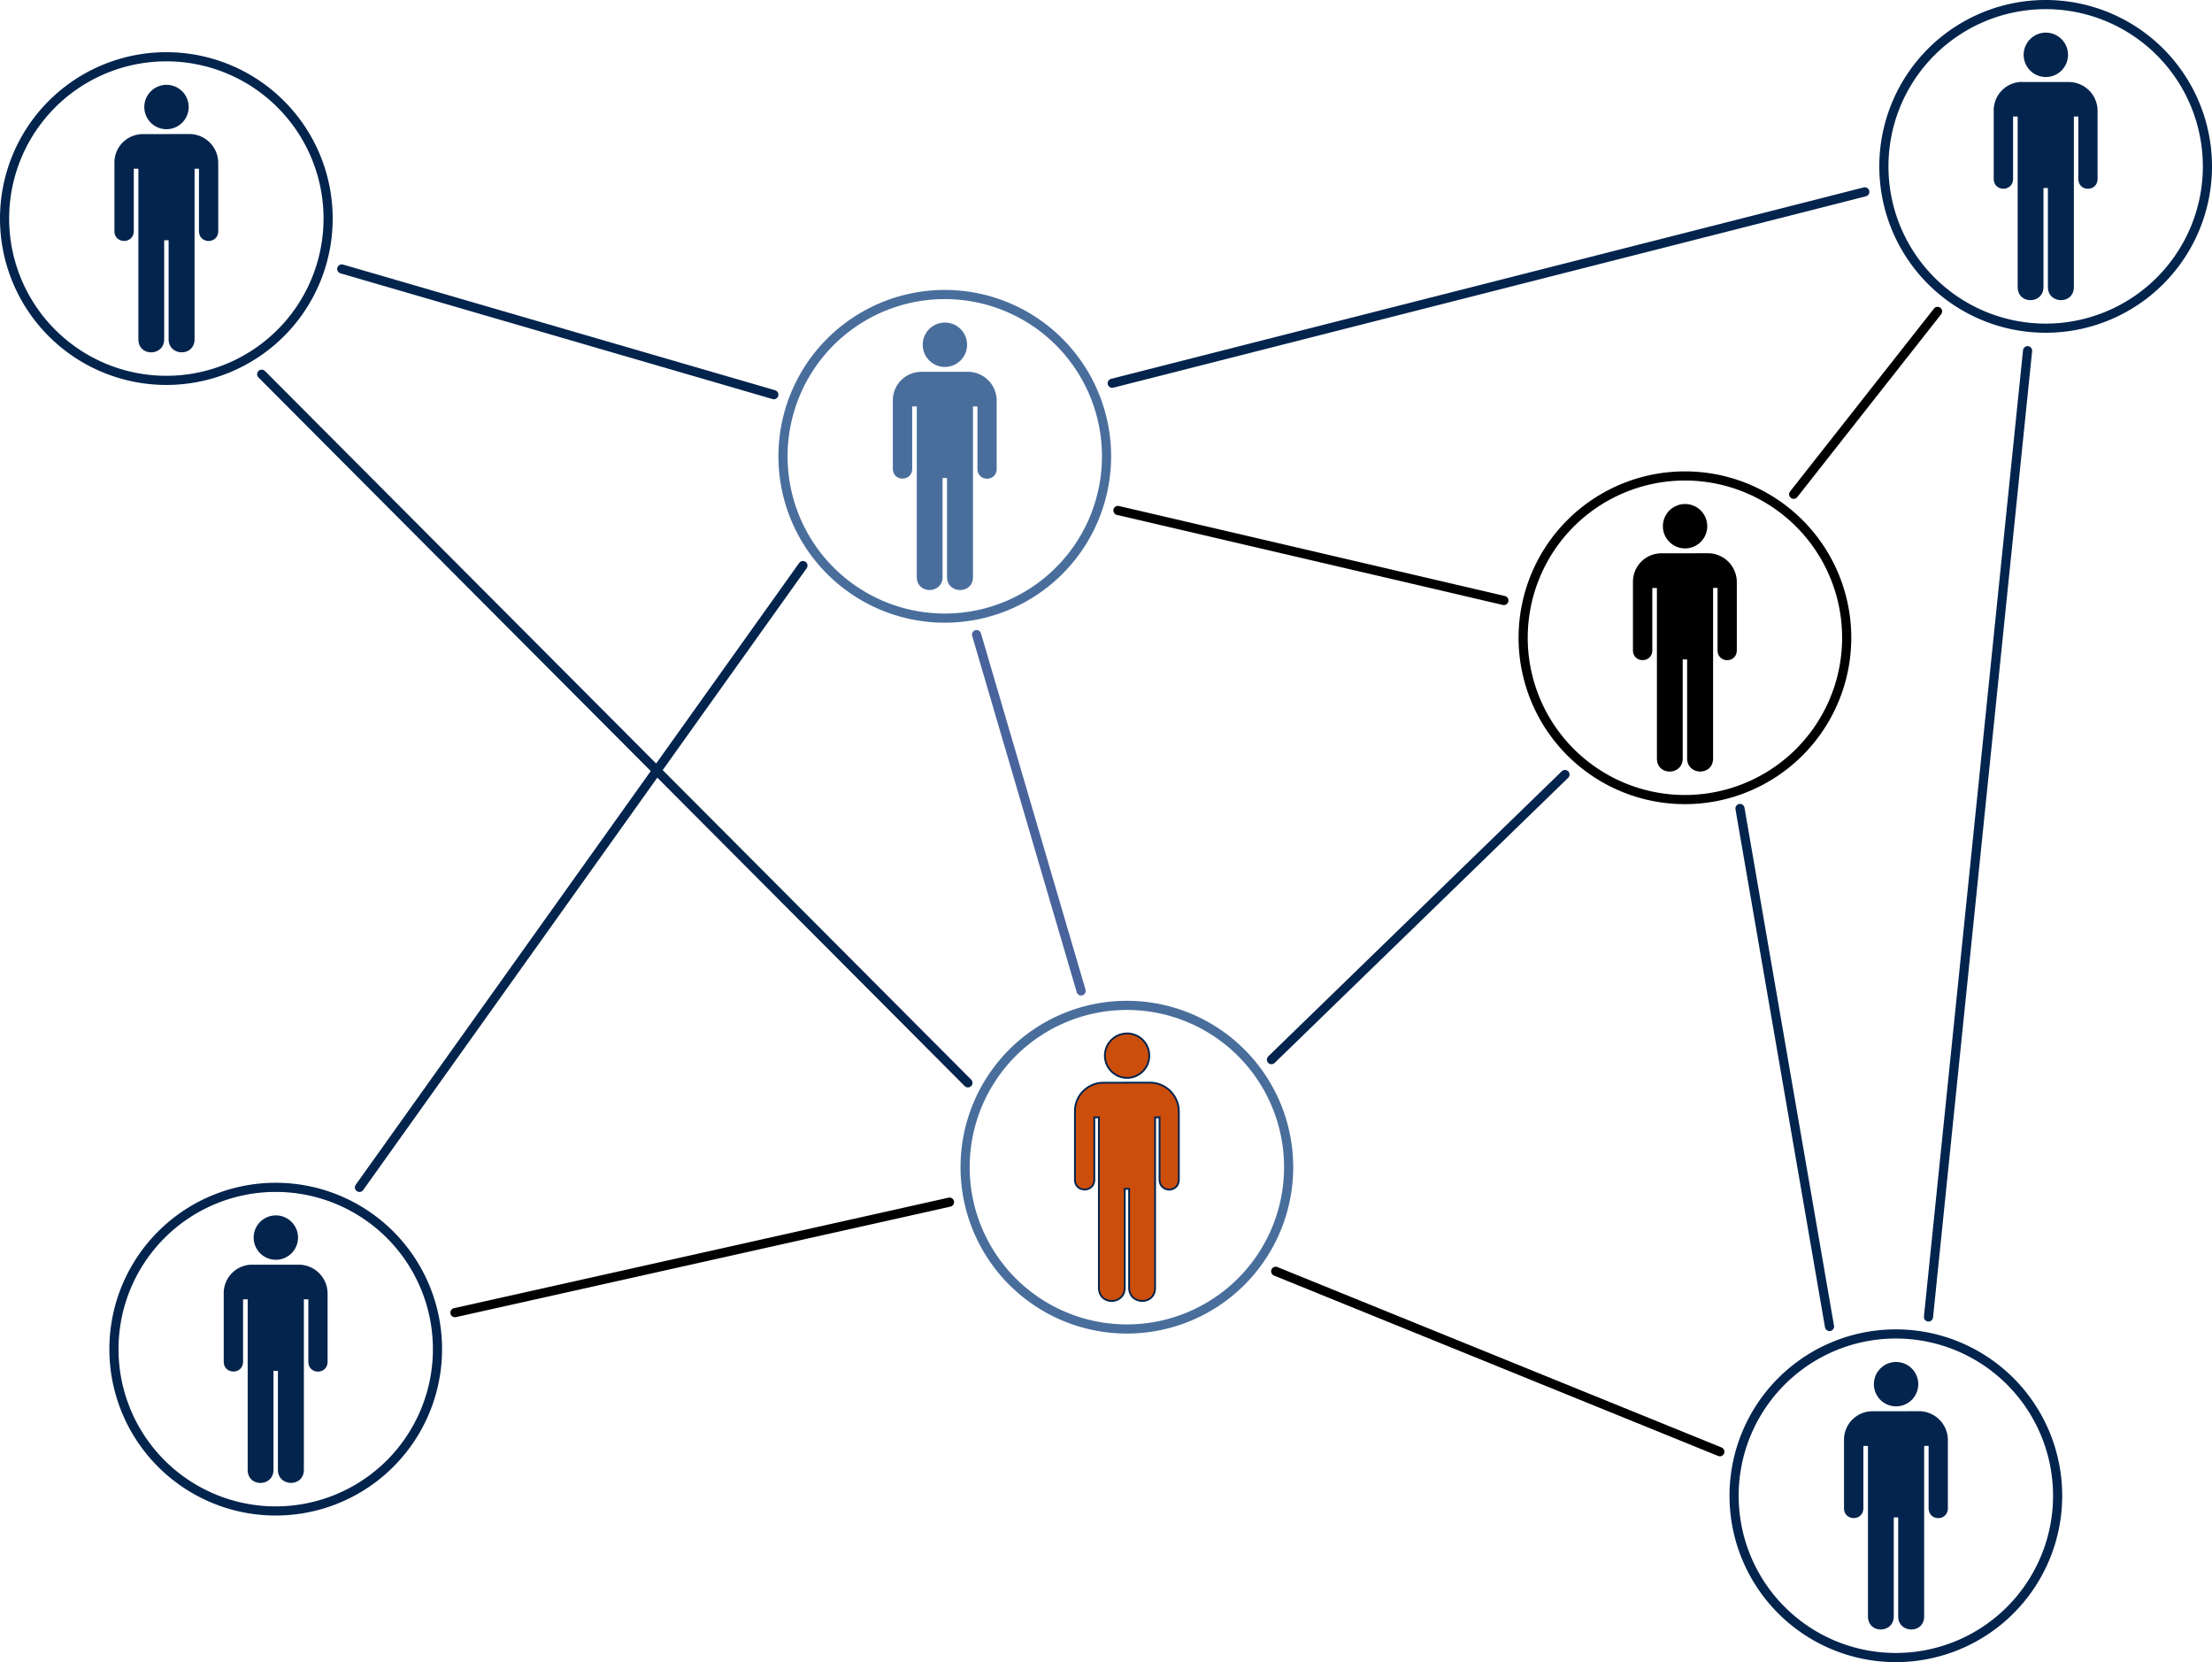 <svg id="au-network" xmlns="http://www.w3.org/2000/svg" viewBox="0 0 1208.63 907.99"><defs><style>.cls-1,.cls-3,.cls-5,.cls-7,.cls-8,.cls-9{fill:none;stroke-width:5px;}.cls-1{stroke:#496e9c;}.cls-2{fill:#496e9c;}.cls-3,.cls-6,.cls-7{stroke:#03244d;}.cls-4{fill:#03244d;}.cls-5,.cls-8{stroke:#000;}.cls-6{fill:#cc4e0b;}.cls-7,.cls-8,.cls-9{stroke-linecap:round;}.cls-9{stroke:#49639c;}</style></defs><title>au-network</title><path class="cls-1" d="M743.89,321.46a88.39,88.39,0,1,1-88.39-88.38A88.39,88.39,0,0,1,743.89,321.46Z" transform="translate(-139.28 -72.19)"/><path class="cls-2" d="M655.57,272.64a12.12,12.12,0,1,0-12.12-12.12A12.11,12.11,0,0,0,655.57,272.64Z" transform="translate(-139.28 -72.19)"/><path class="cls-2" d="M655.57,260.52" transform="translate(-139.28 -72.19)"/><path class="cls-2" d="M642.6,275.32A15.55,15.55,0,0,0,627.12,291v37.21c0,7.23,10.58,7.23,10.58,0v-34h2.51v93.15c0,9.67,14.1,9.39,14.1,0V333.31h2.42v54.07c0,9.39,14.18,9.67,14.18,0V294.23h2.44v34c0,7.29,10.53,7.29,10.52,0v-37a15.79,15.79,0,0,0-15.68-15.94Z" transform="translate(-139.28 -72.19)"/><path class="cls-3" d="M318.56,191.59a88.39,88.39,0,1,1-88.39-88.39A88.39,88.39,0,0,1,318.56,191.59Z" transform="translate(-139.28 -72.19)"/><path class="cls-4" d="M230.25,142.77a12.12,12.12,0,1,0-12.12-12.12A12.11,12.11,0,0,0,230.25,142.77Z" transform="translate(-139.28 -72.19)"/><path class="cls-4" d="M230.25,130.65" transform="translate(-139.28 -72.19)"/><path class="cls-4" d="M217.28,145.45a15.55,15.55,0,0,0-15.48,15.72v37.21c0,7.23,10.58,7.23,10.58,0v-34h2.51v93.15c0,9.67,14.1,9.39,14.1,0V203.44h2.42v54.07c0,9.39,14.18,9.67,14.18,0V164.36H248v34c0,7.29,10.53,7.29,10.52,0v-37a15.79,15.79,0,0,0-15.68-15.94Z" transform="translate(-139.28 -72.19)"/><path class="cls-3" d="M378.32,809.21a88.39,88.39,0,1,1-88.39-88.39A88.39,88.39,0,0,1,378.32,809.21Z" transform="translate(-139.28 -72.19)"/><path class="cls-4" d="M290,760.38a12.12,12.12,0,1,0-12.12-12.12A12.11,12.11,0,0,0,290,760.38Z" transform="translate(-139.28 -72.19)"/><path class="cls-4" d="M290,748.26" transform="translate(-139.28 -72.19)"/><path class="cls-4" d="M277,763.06a15.55,15.55,0,0,0-15.48,15.72V816c0,7.23,10.58,7.23,10.58,0V782h2.51v93.15c0,9.67,14.1,9.39,14.1,0V821.05h2.42v54.07c0,9.39,14.18,9.67,14.18,0V782h2.44v34c0,7.29,10.53,7.29,10.52,0V779a15.79,15.79,0,0,0-15.68-15.94Z" transform="translate(-139.28 -72.19)"/><path class="cls-5" d="M1148.31,420.59a88.39,88.39,0,1,1-88.39-88.39A88.38,88.38,0,0,1,1148.31,420.59Z" transform="translate(-139.28 -72.19)"/><path d="M1060,371.77a12.12,12.12,0,1,0-12.12-12.12A12.11,12.11,0,0,0,1060,371.77Z" transform="translate(-139.28 -72.19)"/><path d="M1060,359.65" transform="translate(-139.28 -72.19)"/><path d="M1047,374.45a15.55,15.55,0,0,0-15.48,15.72v37.21c0,7.23,10.58,7.23,10.58,0v-34h2.51v93.15c0,9.67,14.1,9.39,14.1,0V432.44h2.42v54.07c0,9.39,14.18,9.67,14.18,0V393.36h2.44v34c0,7.29,10.53,7.29,10.52,0v-37a15.79,15.79,0,0,0-15.68-15.94Z" transform="translate(-139.28 -72.19)"/><path class="cls-1" d="M843.39,709.8A88.39,88.39,0,1,1,755,621.41,88.39,88.39,0,0,1,843.39,709.8Z" transform="translate(-139.28 -72.19)"/><path class="cls-6" d="M755.08,661A12.12,12.12,0,1,0,743,648.86,12.11,12.11,0,0,0,755.08,661Z" transform="translate(-139.28 -72.19)"/><path class="cls-6" d="M755.08,648.86" transform="translate(-139.28 -72.19)"/><path class="cls-6" d="M742.11,663.66a15.55,15.55,0,0,0-15.48,15.72v37.21c0,7.23,10.58,7.23,10.58,0v-34h2.51v93.15c0,9.67,14.1,9.39,14.1,0V721.65h2.42v54.07c0,9.39,14.18,9.67,14.18,0V682.57h2.44v34c0,7.29,10.53,7.29,10.52,0v-37a15.79,15.79,0,0,0-15.68-15.94Z" transform="translate(-139.28 -72.19)"/><path class="cls-3" d="M1263.56,889.29a88.39,88.39,0,1,1-88.39-88.39A88.38,88.38,0,0,1,1263.56,889.29Z" transform="translate(-139.28 -72.19)"/><path class="cls-4" d="M1175.29,840.46a12.12,12.12,0,1,0-12.12-12.12A12.11,12.11,0,0,0,1175.29,840.46Z" transform="translate(-139.28 -72.19)"/><path class="cls-4" d="M1175.29,828.34" transform="translate(-139.28 -72.19)"/><path class="cls-4" d="M1162.32,843.14a15.55,15.55,0,0,0-15.48,15.72v37.21c0,7.23,10.58,7.23,10.58,0v-34h2.51V955.2c0,9.67,14.1,9.39,14.1,0V901.13h2.42V955.2c0,9.39,14.18,9.67,14.18,0V862.05h2.44v34c0,7.29,10.53,7.29,10.52,0v-37a15.79,15.79,0,0,0-15.68-15.94Z" transform="translate(-139.28 -72.19)"/><path class="cls-3" d="M1345.41,163.08A88.39,88.39,0,1,1,1257,74.69,88.39,88.39,0,0,1,1345.41,163.08Z" transform="translate(-139.28 -72.19)"/><path class="cls-4" d="M1257.09,114.26A12.12,12.12,0,1,0,1245,102.14,12.12,12.12,0,0,0,1257.09,114.26Z" transform="translate(-139.28 -72.19)"/><path class="cls-4" d="M1257.09,102.14" transform="translate(-139.28 -72.19)"/><path class="cls-4" d="M1244.12,116.93a15.56,15.56,0,0,0-15.48,15.73v37.2c0,7.23,10.58,7.23,10.58,0v-34h2.51V229c0,9.67,14.1,9.39,14.1,0V174.92h2.42V229c0,9.39,14.18,9.67,14.18,0V135.84h2.44v34c0,7.29,10.53,7.29,10.52,0v-37A15.78,15.78,0,0,0,1269.71,117l-25.59,0Z" transform="translate(-139.28 -72.19)"/><path class="cls-7" d="M326,219.11l236.1,68.68" transform="translate(-139.28 -72.19)"/><path class="cls-8" d="M750.13,351.05,961,400.23" transform="translate(-139.28 -72.19)"/><path class="cls-8" d="M1119.34,342.21l78.62-99.9" transform="translate(-139.28 -72.19)"/><path class="cls-9" d="M672.87,418.85,730,613.51" transform="translate(-139.28 -72.19)"/><path class="cls-7" d="M994.39,495.29,834,651.05" transform="translate(-139.28 -72.19)"/><path class="cls-8" d="M387.86,789.27,658.08,728.9" transform="translate(-139.28 -72.19)"/><path class="cls-8" d="M836.31,766.68,1079,865.24" transform="translate(-139.28 -72.19)"/><path class="cls-7" d="M668.15,663.73,282.27,276.62" transform="translate(-139.28 -72.19)"/><path class="cls-7" d="M578,381.15,335.69,720.85" transform="translate(-139.28 -72.19)"/><path class="cls-7" d="M747,281.55,1158.2,177" transform="translate(-139.28 -72.19)"/><path class="cls-7" d="M1247.14,263.77,1193,791.63" transform="translate(-139.28 -72.19)"/><path class="cls-7" d="M1090,513.84l48.92,283" transform="translate(-139.28 -72.19)"/></svg>